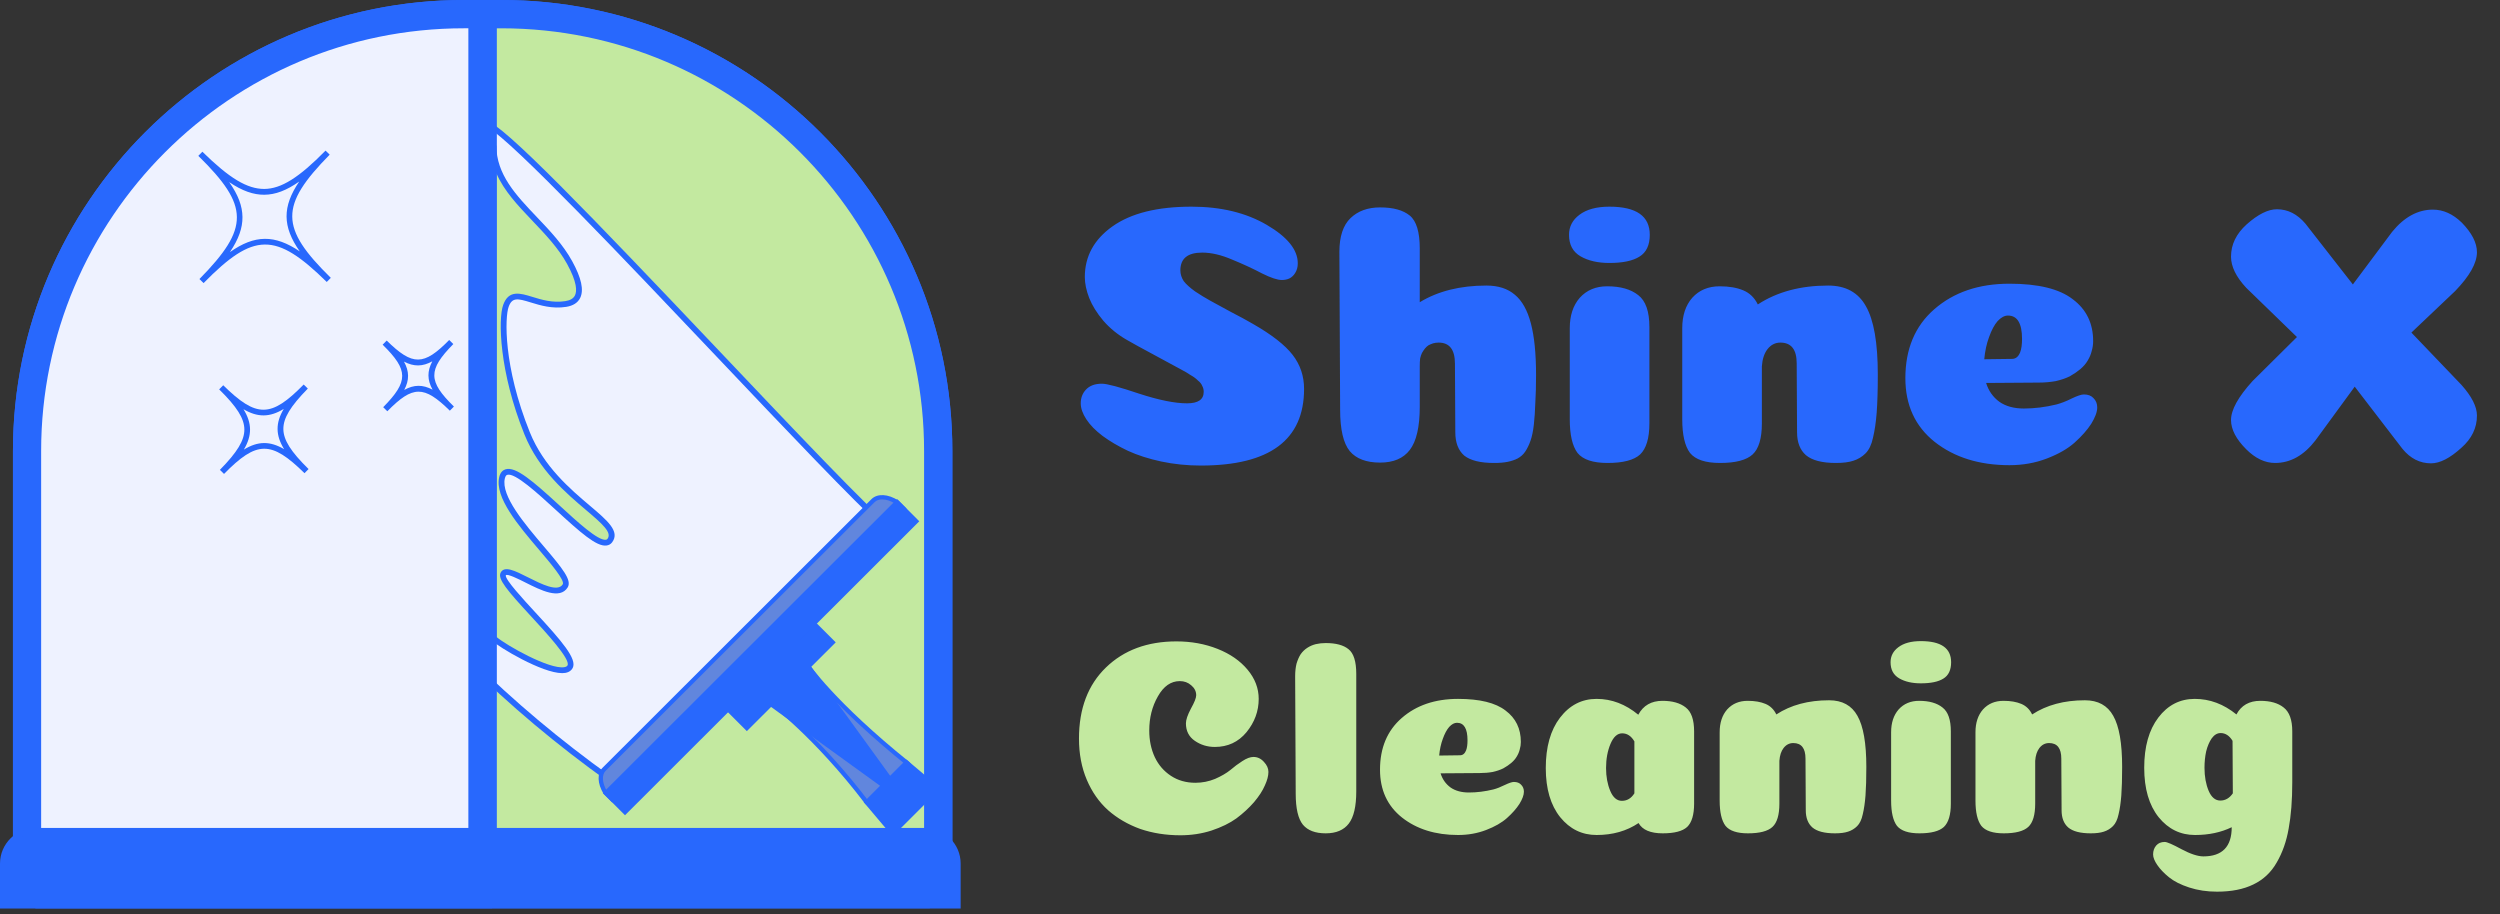 <svg width="216" height="79" viewBox="0 0 216 79" fill="none" xmlns="http://www.w3.org/2000/svg">
<rect x="0" y="0" width="216" height="79" fill="#333333" stroke="none"/>
<path d="M102.944 17.856C105.483 17.856 107.648 18.379 109.44 19.424C111.232 20.469 112.128 21.579 112.128 22.752C112.128 23.072 112.053 23.349 111.904 23.584C111.776 23.797 111.605 23.957 111.392 24.064C111.2 24.149 110.987 24.192 110.752 24.192C110.368 24.192 109.792 24 109.024 23.616C108.256 23.211 107.403 22.816 106.464 22.432C105.525 22.027 104.661 21.824 103.872 21.824C102.613 21.824 101.984 22.336 101.984 23.36C101.984 23.68 102.08 23.989 102.272 24.288C102.485 24.565 102.816 24.864 103.264 25.184C103.712 25.483 104.149 25.749 104.576 25.984C105.003 26.219 105.589 26.539 106.336 26.944C107.083 27.328 107.712 27.669 108.224 27.968C109.867 28.907 111.019 29.803 111.68 30.656C112.341 31.509 112.672 32.491 112.672 33.6C112.672 38.016 109.696 40.224 103.744 40.224C102.571 40.224 101.429 40.107 100.32 39.872C99.232 39.637 98.272 39.328 97.44 38.944C96.629 38.56 95.904 38.133 95.264 37.664C94.645 37.195 94.176 36.715 93.856 36.224C93.536 35.733 93.376 35.275 93.376 34.848C93.376 34.379 93.525 33.984 93.824 33.664C94.144 33.323 94.603 33.152 95.2 33.152C95.648 33.152 96.725 33.44 98.432 34.016C100.139 34.571 101.515 34.848 102.56 34.848C103.52 34.848 104 34.517 104 33.856C104 33.664 103.957 33.493 103.872 33.344C103.808 33.173 103.68 33.013 103.488 32.864C103.317 32.693 103.115 32.544 102.88 32.416C102.667 32.267 102.357 32.085 101.952 31.872C101.568 31.659 101.173 31.445 100.768 31.232C100.384 31.019 99.872 30.741 99.232 30.4C98.592 30.059 97.973 29.717 97.376 29.376C96.587 28.928 95.904 28.373 95.328 27.712C94.773 27.051 94.368 26.4 94.112 25.76C93.856 25.099 93.728 24.491 93.728 23.936C93.728 22.144 94.528 20.683 96.128 19.552C97.728 18.421 100 17.856 102.944 17.856ZM125.707 31.424C125.707 30.208 125.237 29.6 124.299 29.6C124.128 29.6 123.968 29.621 123.819 29.664C123.691 29.707 123.563 29.76 123.435 29.824C123.328 29.888 123.221 29.984 123.115 30.112C123.029 30.219 122.944 30.347 122.859 30.496C122.795 30.624 122.741 30.784 122.699 30.976C122.677 31.168 122.667 31.381 122.667 31.616V35.136C122.667 36.885 122.379 38.133 121.803 38.88C121.248 39.605 120.395 39.968 119.243 39.968C118.048 39.968 117.173 39.637 116.619 38.976C116.064 38.293 115.787 37.099 115.787 35.392L115.723 21.76C115.723 20.437 116.043 19.467 116.683 18.848C117.323 18.229 118.176 17.92 119.243 17.92C120.373 17.92 121.227 18.155 121.803 18.624C122.379 19.093 122.667 20.043 122.667 21.472V26.112C124.245 25.152 126.165 24.672 128.427 24.672C129.451 24.672 130.272 24.939 130.891 25.472C131.509 25.984 131.968 26.805 132.267 27.936C132.565 29.067 132.715 30.549 132.715 32.384C132.715 33.323 132.693 34.133 132.651 34.816C132.629 35.499 132.587 36.128 132.523 36.704C132.459 37.259 132.363 37.717 132.235 38.08C132.107 38.443 131.957 38.752 131.787 39.008C131.616 39.264 131.392 39.467 131.115 39.616C130.859 39.744 130.571 39.84 130.251 39.904C129.931 39.968 129.547 40 129.099 40C127.904 40 127.04 39.787 126.507 39.36C125.995 38.912 125.739 38.24 125.739 37.344L125.707 31.424ZM135.564 20.288C135.564 19.584 135.862 19.008 136.46 18.56C137.078 18.091 137.942 17.856 139.052 17.856C141.377 17.856 142.54 18.667 142.54 20.288C142.54 21.184 142.241 21.813 141.644 22.176C141.068 22.539 140.204 22.72 139.052 22.72C138.049 22.72 137.217 22.528 136.556 22.144C135.894 21.76 135.564 21.141 135.564 20.288ZM142.508 36.576C142.508 37.856 142.241 38.752 141.708 39.264C141.174 39.755 140.236 40 138.891 40C137.633 40 136.769 39.712 136.299 39.136C135.852 38.539 135.628 37.568 135.628 36.224V28.352C135.628 27.264 135.916 26.389 136.492 25.728C137.089 25.067 137.878 24.736 138.86 24.736C140.012 24.736 140.908 24.992 141.548 25.504C142.188 25.995 142.508 26.912 142.508 28.256V36.576ZM155.234 31.392C155.234 30.197 154.764 29.6 153.826 29.6C153.378 29.6 153.004 29.792 152.706 30.176C152.428 30.539 152.268 31.029 152.226 31.648V36.576C152.226 37.877 151.959 38.773 151.426 39.264C150.892 39.755 149.954 40 148.61 40C147.351 40 146.487 39.712 146.018 39.136C145.57 38.539 145.346 37.568 145.346 36.224V28.352C145.346 27.264 145.634 26.389 146.21 25.728C146.807 25.067 147.596 24.736 148.578 24.736C149.388 24.736 150.071 24.853 150.626 25.088C151.18 25.323 151.596 25.728 151.874 26.304C153.538 25.216 155.564 24.672 157.954 24.672C159.468 24.672 160.556 25.269 161.218 26.464C161.9 27.659 162.242 29.621 162.242 32.352C162.242 33.696 162.21 34.795 162.146 35.648C162.082 36.48 161.975 37.205 161.826 37.824C161.698 38.421 161.484 38.869 161.186 39.168C160.887 39.467 160.535 39.68 160.13 39.808C159.746 39.936 159.244 40 158.626 40C157.431 40 156.567 39.776 156.034 39.328C155.522 38.88 155.266 38.219 155.266 37.344L155.234 31.392ZM173.616 40.192C171.013 40.192 168.858 39.52 167.152 38.176C165.466 36.832 164.624 34.997 164.624 32.672C164.624 30.155 165.456 28.171 167.12 26.72C168.805 25.248 170.97 24.512 173.616 24.512C176.112 24.512 177.936 24.96 179.088 25.856C180.261 26.731 180.848 27.936 180.848 29.472C180.848 29.771 180.805 30.059 180.72 30.336C180.656 30.613 180.538 30.891 180.368 31.168C180.218 31.424 180.005 31.669 179.728 31.904C179.472 32.117 179.173 32.32 178.832 32.512C178.49 32.683 178.085 32.821 177.616 32.928C177.146 33.013 176.645 33.056 176.112 33.056L171.6 33.088C171.813 33.771 172.197 34.315 172.752 34.72C173.306 35.104 174.01 35.296 174.864 35.296C175.781 35.296 176.72 35.179 177.68 34.944C178.085 34.837 178.522 34.667 178.992 34.432C179.482 34.197 179.834 34.08 180.048 34.08C180.41 34.08 180.688 34.187 180.88 34.4C181.093 34.613 181.2 34.88 181.2 35.2C181.2 35.584 181.029 36.053 180.688 36.608C180.346 37.141 179.866 37.685 179.248 38.24C178.65 38.773 177.85 39.232 176.848 39.616C175.845 40 174.768 40.192 173.616 40.192ZM171.44 31.04C172.912 31.019 173.712 31.008 173.84 31.008C174.16 31.008 174.394 30.816 174.544 30.432C174.65 30.155 174.704 29.771 174.704 29.28C174.704 27.936 174.298 27.264 173.488 27.264C173.189 27.264 172.89 27.424 172.592 27.744C172.314 28.064 172.069 28.523 171.856 29.12C171.642 29.696 171.504 30.336 171.44 31.04ZM198.456 29.12L194.072 24.864C193.197 23.925 192.76 23.029 192.76 22.176C192.76 21.131 193.208 20.203 194.104 19.392C195.085 18.517 195.96 18.08 196.728 18.08C197.667 18.08 198.488 18.496 199.192 19.328L203.288 24.576L206.68 20.032C207.725 18.752 208.899 18.112 210.2 18.112C211.096 18.112 211.928 18.485 212.696 19.232C213.571 20.128 214.008 20.981 214.008 21.792C214.008 22.731 213.379 23.851 212.12 25.152L208.344 28.736L212.664 33.248C213.56 34.251 214.008 35.136 214.008 35.904C214.008 36.971 213.56 37.899 212.664 38.688C211.683 39.584 210.808 40.032 210.04 40.032C209.08 40.032 208.259 39.616 207.576 38.784L203.448 33.408L200.056 38.048C199.053 39.349 197.891 40 196.568 40C195.693 40 194.861 39.605 194.072 38.816C193.197 37.941 192.76 37.099 192.76 36.288C192.76 35.413 193.379 34.293 194.616 32.928L198.456 29.12Z" fill="#2868FD"/>
<path d="M103.352 60.072C103.352 59.736 103.208 59.448 102.92 59.208C102.648 58.968 102.32 58.848 101.936 58.848C101.168 58.848 100.536 59.288 100.04 60.168C99.544 61.032 99.296 62.016 99.296 63.12C99.296 63.968 99.456 64.736 99.776 65.424C100.096 66.096 100.56 66.632 101.168 67.032C101.776 67.432 102.48 67.632 103.28 67.632C103.872 67.632 104.44 67.52 104.984 67.296C105.528 67.056 105.968 66.8 106.304 66.528C106.64 66.24 106.984 65.984 107.336 65.76C107.704 65.52 108.024 65.4 108.296 65.4C108.648 65.4 108.952 65.544 109.208 65.832C109.464 66.104 109.592 66.392 109.592 66.696C109.592 67.032 109.488 67.424 109.28 67.872C109.088 68.32 108.776 68.8 108.344 69.312C107.912 69.808 107.408 70.272 106.832 70.704C106.256 71.12 105.536 71.472 104.672 71.76C103.824 72.032 102.928 72.168 101.984 72.168C100.736 72.168 99.576 71.984 98.504 71.616C97.448 71.232 96.528 70.696 95.744 70.008C94.96 69.304 94.344 68.424 93.896 67.368C93.448 66.312 93.224 65.128 93.224 63.816C93.224 61.224 94 59.176 95.552 57.672C97.104 56.168 99.136 55.416 101.648 55.416C102.928 55.416 104.112 55.632 105.2 56.064C106.288 56.496 107.152 57.096 107.792 57.864C108.432 58.632 108.752 59.472 108.752 60.384C108.752 61.44 108.4 62.4 107.696 63.264C106.992 64.112 106.08 64.536 104.96 64.536C104.32 64.536 103.744 64.36 103.232 64.008C102.72 63.656 102.464 63.152 102.464 62.496C102.464 62.192 102.608 61.768 102.896 61.224C103.2 60.68 103.352 60.296 103.352 60.072ZM117.181 68.376C117.181 69.672 116.965 70.6 116.533 71.16C116.101 71.72 115.437 72 114.541 72C113.645 72 112.989 71.752 112.573 71.256C112.157 70.744 111.949 69.848 111.949 68.568L111.901 58.44C111.901 58.024 111.941 57.656 112.021 57.336C112.117 57.016 112.237 56.744 112.381 56.52C112.541 56.296 112.733 56.112 112.957 55.968C113.181 55.824 113.421 55.72 113.677 55.656C113.949 55.592 114.237 55.56 114.541 55.56C115.421 55.56 116.077 55.736 116.509 56.088C116.957 56.44 117.181 57.152 117.181 58.224V68.376ZM125.977 72.144C124.025 72.144 122.409 71.64 121.129 70.632C119.865 69.624 119.233 68.248 119.233 66.504C119.233 64.616 119.857 63.128 121.105 62.04C122.369 60.936 123.993 60.384 125.977 60.384C127.849 60.384 129.217 60.72 130.081 61.392C130.961 62.048 131.401 62.952 131.401 64.104C131.401 64.328 131.369 64.544 131.305 64.752C131.257 64.96 131.169 65.168 131.041 65.376C130.929 65.568 130.769 65.752 130.561 65.928C130.369 66.088 130.145 66.24 129.889 66.384C129.633 66.512 129.329 66.616 128.977 66.696C128.625 66.76 128.249 66.792 127.849 66.792L124.465 66.816C124.625 67.328 124.913 67.736 125.329 68.04C125.745 68.328 126.273 68.472 126.913 68.472C127.601 68.472 128.305 68.384 129.025 68.208C129.329 68.128 129.657 68 130.009 67.824C130.377 67.648 130.641 67.56 130.801 67.56C131.073 67.56 131.281 67.64 131.425 67.8C131.585 67.96 131.665 68.16 131.665 68.4C131.665 68.688 131.537 69.04 131.281 69.456C131.025 69.856 130.665 70.264 130.201 70.68C129.753 71.08 129.153 71.424 128.401 71.712C127.649 72 126.841 72.144 125.977 72.144ZM124.345 65.28C125.449 65.264 126.049 65.256 126.145 65.256C126.385 65.256 126.561 65.112 126.673 64.824C126.753 64.616 126.793 64.328 126.793 63.96C126.793 62.952 126.489 62.448 125.881 62.448C125.657 62.448 125.433 62.568 125.209 62.808C125.001 63.048 124.817 63.392 124.657 63.84C124.497 64.272 124.393 64.752 124.345 65.28ZM137.947 72.144C136.683 72.144 135.635 71.632 134.803 70.608C133.971 69.568 133.555 68.152 133.555 66.36C133.555 64.536 133.963 63.088 134.779 62.016C135.611 60.928 136.667 60.384 137.947 60.384C139.243 60.384 140.443 60.84 141.547 61.752C141.979 60.952 142.675 60.552 143.635 60.552C144.499 60.552 145.171 60.744 145.651 61.128C146.131 61.496 146.371 62.184 146.371 63.192V69.432C146.371 70.392 146.171 71.064 145.771 71.448C145.371 71.816 144.667 72 143.659 72C142.603 72 141.907 71.704 141.571 71.112C140.547 71.8 139.339 72.144 137.947 72.144ZM141.211 64.056C140.939 63.592 140.587 63.36 140.155 63.36C139.739 63.36 139.403 63.664 139.147 64.272C138.891 64.88 138.763 65.576 138.763 66.36C138.763 67.096 138.883 67.752 139.123 68.328C139.363 68.904 139.699 69.192 140.131 69.192C140.579 69.192 140.939 68.976 141.211 68.544V64.056ZM155.995 65.544C155.995 64.648 155.643 64.2 154.939 64.2C154.603 64.2 154.323 64.344 154.099 64.632C153.891 64.904 153.771 65.272 153.739 65.736V69.432C153.739 70.408 153.539 71.08 153.139 71.448C152.739 71.816 152.035 72 151.027 72C150.083 72 149.435 71.784 149.083 71.352C148.747 70.904 148.579 70.176 148.579 69.168V63.264C148.579 62.448 148.795 61.792 149.227 61.296C149.675 60.8 150.267 60.552 151.003 60.552C151.611 60.552 152.123 60.64 152.539 60.816C152.955 60.992 153.267 61.296 153.475 61.728C154.723 60.912 156.243 60.504 158.035 60.504C159.171 60.504 159.987 60.952 160.483 61.848C160.995 62.744 161.251 64.216 161.251 66.264C161.251 67.272 161.227 68.096 161.179 68.736C161.131 69.36 161.051 69.904 160.939 70.368C160.843 70.816 160.683 71.152 160.459 71.376C160.235 71.6 159.971 71.76 159.667 71.856C159.379 71.952 159.003 72 158.539 72C157.643 72 156.995 71.832 156.595 71.496C156.211 71.16 156.019 70.664 156.019 70.008L155.995 65.544ZM163.345 57.216C163.345 56.688 163.569 56.256 164.017 55.92C164.481 55.568 165.129 55.392 165.961 55.392C167.705 55.392 168.577 56 168.577 57.216C168.577 57.888 168.353 58.36 167.905 58.632C167.473 58.904 166.825 59.04 165.961 59.04C165.209 59.04 164.585 58.896 164.089 58.608C163.593 58.32 163.345 57.856 163.345 57.216ZM168.553 69.432C168.553 70.392 168.353 71.064 167.953 71.448C167.553 71.816 166.849 72 165.84 72C164.897 72 164.249 71.784 163.896 71.352C163.561 70.904 163.393 70.176 163.393 69.168V63.264C163.393 62.448 163.609 61.792 164.041 61.296C164.489 60.8 165.081 60.552 165.817 60.552C166.681 60.552 167.353 60.744 167.833 61.128C168.313 61.496 168.553 62.184 168.553 63.192V69.432ZM178.097 65.544C178.097 64.648 177.745 64.2 177.041 64.2C176.705 64.2 176.425 64.344 176.201 64.632C175.993 64.904 175.873 65.272 175.841 65.736V69.432C175.841 70.408 175.641 71.08 175.241 71.448C174.841 71.816 174.137 72 173.129 72C172.185 72 171.537 71.784 171.185 71.352C170.849 70.904 170.681 70.176 170.681 69.168V63.264C170.681 62.448 170.897 61.792 171.329 61.296C171.777 60.8 172.369 60.552 173.105 60.552C173.713 60.552 174.225 60.64 174.641 60.816C175.057 60.992 175.369 61.296 175.577 61.728C176.825 60.912 178.345 60.504 180.137 60.504C181.273 60.504 182.089 60.952 182.585 61.848C183.097 62.744 183.353 64.216 183.353 66.264C183.353 67.272 183.329 68.096 183.281 68.736C183.233 69.36 183.153 69.904 183.041 70.368C182.945 70.816 182.785 71.152 182.561 71.376C182.337 71.6 182.073 71.76 181.769 71.856C181.481 71.952 181.105 72 180.641 72C179.745 72 179.097 71.832 178.697 71.496C178.313 71.16 178.121 70.664 178.121 70.008L178.097 65.544ZM189.652 72.144C188.388 72.144 187.34 71.632 186.508 70.608C185.676 69.568 185.26 68.144 185.26 66.336C185.26 64.512 185.668 63.064 186.484 61.992C187.3 60.92 188.348 60.384 189.628 60.384C190.924 60.384 192.124 60.832 193.228 61.728C193.644 60.944 194.332 60.552 195.292 60.552C196.156 60.552 196.828 60.744 197.308 61.128C197.804 61.512 198.052 62.2 198.052 63.192V67.584C198.052 69.136 197.948 70.472 197.74 71.592C197.548 72.696 197.204 73.672 196.708 74.52C196.228 75.368 195.556 76 194.692 76.416C193.844 76.832 192.796 77.04 191.548 77.04C190.684 77.04 189.884 76.92 189.148 76.68C188.412 76.44 187.828 76.144 187.396 75.792C186.964 75.44 186.628 75.088 186.388 74.736C186.148 74.384 186.028 74.08 186.028 73.824C186.028 73.52 186.116 73.264 186.292 73.056C186.468 72.848 186.716 72.744 187.036 72.744C187.228 72.744 187.708 72.952 188.476 73.368C189.26 73.784 189.892 73.992 190.372 73.992C192.004 73.992 192.82 73.152 192.82 71.472C191.892 71.92 190.836 72.144 189.652 72.144ZM192.916 68.544L192.892 64.008C192.62 63.56 192.276 63.336 191.86 63.336C191.572 63.336 191.316 63.488 191.092 63.792C190.884 64.096 190.724 64.472 190.612 64.92C190.516 65.368 190.468 65.84 190.468 66.336C190.468 67.088 190.588 67.752 190.828 68.328C191.068 68.888 191.404 69.168 191.836 69.168C192.268 69.168 192.628 68.96 192.916 68.544Z" fill="#C3E9A0"/>
<path d="M82.033 75.114V38.963C82.033 17.616 64.667 0.25 43.321 0.25H40.082C18.735 0.25 1.369 17.617 1.369 38.963V75.114H82.033Z" fill="#2868FD"/>
<path d="M82.284 75.364H1.119V38.963C1.119 17.478 18.598 0 40.082 0H43.321C64.806 0 82.284 17.479 82.284 38.963V75.364ZM1.62 74.864H81.783V38.963C81.783 17.754 64.529 0.5 43.321 0.5H40.082C18.874 0.5 1.62 17.754 1.62 38.963V74.864Z" fill="#2868FD"/>
<path d="M82.284 75.364H1.119V38.963C1.119 17.478 18.598 0 40.082 0H43.321C64.806 0 82.284 17.479 82.284 38.963V75.364ZM1.62 74.864H81.783V38.963C81.783 17.754 64.529 0.5 43.321 0.5H40.082C18.874 0.5 1.62 17.754 1.62 38.963V74.864Z" fill="#2868FD"/>
<path d="M80.091 78.219H3.309V38.967C3.309 18.659 19.772 2.195 40.08 2.195H43.319C63.628 2.195 80.091 18.658 80.091 38.967V78.219Z" fill="#C3E9A0"/>
<path d="M80.341 78.469H3.059V38.967C3.059 18.553 19.666 1.945 40.08 1.945H43.319C63.734 1.945 80.341 18.553 80.341 38.967V78.469ZM3.559 77.969H79.841V38.967C79.841 18.829 63.458 2.446 43.319 2.446H40.08C19.942 2.446 3.559 18.829 3.559 38.967V77.969Z" fill="#2868FD"/>
<path d="M77.064 45.945C71.325 41.042 44.455 11.098 41.924 10.648V58.465C45.855 62.2 50.03 65.52 54.498 68.602C58.947 63.896 63.607 59.325 68.206 54.769C71.177 51.826 73.274 48.378 76.669 45.867C76.421 45.659 77.312 46.155 77.064 45.945Z" fill="#EEF2FF"/>
<path d="M54.533 68.932L54.356 68.81C49.668 65.577 45.545 62.253 41.751 58.649L41.674 58.575V10.352L41.968 10.404C43.413 10.66 50.942 18.508 62.263 30.45C68.728 37.27 74.835 43.711 77.228 45.756C77.42 45.92 77.356 46.073 77.32 46.131C77.194 46.329 77.003 46.243 76.76 46.135C76.754 46.132 76.749 46.13 76.743 46.127C74.711 47.646 73.177 49.472 71.554 51.404C70.56 52.587 69.531 53.812 68.383 54.949L66.755 56.56C62.747 60.526 58.602 64.627 54.68 68.776L54.533 68.932ZM42.174 58.36C45.879 61.873 49.902 65.119 54.464 68.276C58.347 64.175 62.441 60.124 66.402 56.205L68.031 54.593C69.162 53.472 70.183 52.258 71.17 51.082C72.724 49.233 74.33 47.322 76.379 45.774C76.385 45.743 76.396 45.718 76.407 45.699C73.723 43.267 67.969 37.198 61.9 30.795C54.039 22.503 44.357 12.29 42.174 11.023V58.36Z" fill="#2868FD"/>
<path d="M78.681 66.349C78.546 66.213 78.546 66.062 78.379 65.927C71.897 60.7 69.734 57.457 69.734 57.457L66.518 60.608C66.518 60.608 70.367 63.398 74.852 69.274C74.982 69.444 75.246 69.507 75.384 69.642L78.681 66.349Z" fill="#6186DD"/>
<path d="M75.387 69.905L75.254 69.775C75.213 69.735 75.141 69.697 75.064 69.656C74.941 69.59 74.801 69.515 74.703 69.387C70.29 63.605 66.446 60.788 66.408 60.76L66.228 60.63L69.765 57.164L69.891 57.352C69.912 57.384 72.12 60.637 78.498 65.78C78.62 65.879 78.676 65.986 78.721 66.072C78.751 66.129 78.775 66.175 78.815 66.216L78.947 66.349L75.387 69.905ZM66.805 60.59C67.614 61.215 71.09 64.034 75.001 69.159C75.05 69.222 75.147 69.274 75.241 69.325C75.283 69.347 75.325 69.37 75.366 69.395L78.434 66.33C78.417 66.301 78.403 66.273 78.388 66.246C78.351 66.174 78.323 66.123 78.261 66.072C72.687 61.577 70.269 58.504 69.709 57.743L66.805 60.59Z" fill="#2868FD"/>
<path d="M77.518 43.402C76.731 42.892 75.882 42.807 75.431 43.258L52.196 66.466C51.762 66.9 51.829 67.703 52.288 68.466L52.897 69.075L78.058 43.942L77.518 43.402Z" fill="#6186DD"/>
<path d="M52.896 69.338L52.154 68.597C51.603 67.691 51.578 66.816 52.063 66.332L75.297 43.123C75.801 42.621 76.734 42.67 77.62 43.243L77.651 43.268L78.323 43.941L52.896 69.338ZM76.222 43.148C75.953 43.148 75.724 43.227 75.562 43.389L52.328 66.597C51.974 66.95 52.023 67.661 52.448 68.367L52.895 68.809L77.792 43.94L77.399 43.547C76.987 43.283 76.572 43.148 76.222 43.148Z" fill="#2868FD"/>
<path d="M78.323 65.873L76.891 67.303L76.886 67.309L69.768 57.492L66.5 60.757L76.327 67.867L74.878 69.314L77.132 71.983L79.327 69.79L79.37 69.748L80.99 68.13L78.323 65.873Z" fill="#2868FD"/>
<path d="M77.119 72.263L74.623 69.306L76.038 67.892L66.211 60.783L69.79 57.207L76.907 67.024L78.311 65.622L81.266 68.121L77.119 72.263ZM75.132 69.327L77.143 71.709L80.713 68.144L78.333 66.131L76.868 67.595L76.733 67.422L69.745 57.783L66.788 60.737L76.615 67.846L75.132 69.327Z" fill="#2868FD"/>
<path d="M70.285 53.844L62.871 61.25L64.525 62.906L71.939 55.5L70.285 53.844Z" fill="#2868FD"/>
<path d="M64.527 63.171L62.607 61.249L70.287 53.578L72.207 55.499L64.527 63.171ZM63.138 61.249L64.527 62.64L71.676 55.499L70.287 54.109L63.138 61.249Z" fill="#2868FD"/>
<path d="M77.505 43.383L52.344 68.516L53.998 70.172L79.159 45.039L77.505 43.383Z" fill="#2868FD"/>
<path d="M54 70.438L52.08 68.516L77.506 43.117L79.426 45.039L54 70.438ZM52.611 68.516L54 69.907L78.896 45.039L77.507 43.648L52.611 68.516Z" fill="#2868FD"/>
<path d="M45.543 37.44C43.292 31.852 43.328 27.492 43.709 26.432C44.404 24.493 46.21 26.682 48.879 26.265C50.57 26.001 50.13 24.348 49.213 22.679C47.179 18.98 42.634 16.771 42.634 12.566C42.634 15.808 42.633 55.134 42.633 55.134C43.447 55.906 48.598 58.859 49.257 57.602C49.919 56.337 42.991 50.535 43.476 49.594C43.963 48.654 47.872 52.183 48.835 50.618C49.545 49.465 42.708 44.112 43.375 41.276C44.042 38.441 51.474 48.338 52.688 46.704C53.903 45.071 47.795 43.028 45.543 37.44Z" fill="#C3E9A0"/>
<path d="M48.574 58.159C46.834 58.159 43.108 55.929 42.461 55.315L42.383 55.241L42.384 12.566H42.884C42.884 15.079 44.585 16.865 46.386 18.756C47.497 19.923 48.646 21.129 49.432 22.559C50.234 24.017 50.462 25.058 50.127 25.741C49.921 26.16 49.514 26.419 48.918 26.513C47.709 26.702 46.681 26.384 45.854 26.13C44.719 25.78 44.247 25.673 43.945 26.516C43.626 27.404 43.469 31.62 45.776 37.346C46.97 40.308 49.282 42.267 50.971 43.696C52.49 44.983 53.588 45.914 52.89 46.853C52.768 47.017 52.594 47.114 52.386 47.134C51.531 47.234 50.164 46.023 48.014 44.05C46.446 42.611 44.485 40.817 43.828 41.026C43.792 41.037 43.681 41.071 43.619 41.333C43.266 42.839 45.332 45.267 46.992 47.219C48.605 49.114 49.429 50.132 49.049 50.749C48.382 51.834 46.727 51 45.397 50.33C44.878 50.068 43.795 49.52 43.699 49.709C43.635 50.075 45.214 51.786 46.26 52.919C48.535 55.385 49.887 56.938 49.479 57.718C49.396 57.875 49.218 58.076 48.838 58.139C48.756 58.152 48.668 58.159 48.574 58.159ZM42.883 55.022C43.769 55.773 47.468 57.855 48.755 57.645C48.971 57.61 49.019 57.516 49.035 57.486C49.31 56.962 47.17 54.644 45.892 53.259C43.801 50.993 42.977 50.017 43.255 49.479C43.578 48.851 44.48 49.308 45.622 49.883C46.767 50.461 48.194 51.18 48.622 50.487C48.829 50.151 47.547 48.644 46.61 47.543C44.787 45.4 42.72 42.971 43.132 41.219C43.237 40.771 43.488 40.607 43.68 40.548C44.558 40.281 46.031 41.551 48.352 43.682C49.894 45.097 51.645 46.712 52.339 46.636C52.406 46.629 52.451 46.605 52.488 46.555C52.887 46.019 52.09 45.301 50.647 44.079C48.919 42.615 46.551 40.61 45.312 37.534C43.125 32.106 43.035 27.57 43.474 26.348C43.949 25.021 44.945 25.326 46.001 25.652C46.779 25.892 47.745 26.189 48.841 26.018C49.272 25.951 49.545 25.788 49.677 25.52C49.852 25.164 49.875 24.403 48.994 22.8C48.239 21.427 47.113 20.245 46.024 19.101C44.758 17.772 43.541 16.493 42.885 14.966L42.883 55.022Z" fill="#2868FD"/>
<path d="M42.267 2.195H40.077C19.768 2.195 3.305 18.658 3.305 38.967V78.219H42.267V2.195Z" fill="#EEF2FF"/>
<path d="M42.517 78.469H3.055V38.967C3.055 18.553 19.662 1.945 40.076 1.945H42.517V78.469ZM3.555 77.969H42.017V2.445H40.076C19.939 2.445 3.555 18.829 3.555 38.967V77.969Z" fill="#2868FD"/>
<path d="M42.676 2.195H40.717V77.767H42.676V2.195Z" fill="#2868FD"/>
<path d="M42.927 78.018H40.467V1.945H42.927V78.018ZM40.967 77.517H42.426V2.446H40.967V77.517Z" fill="#2868FD"/>
<path d="M0.25 74.608V78.245H82.75V74.608C82.75 73.047 81.471 71.781 79.894 71.781H3.106C1.528 71.781 0.25 73.047 0.25 74.608Z" fill="#2868FD"/>
<path d="M82.999 78.495H0V74.609C0 72.912 1.394 71.531 3.106 71.531H79.894C81.607 71.531 83 72.912 83 74.609V78.495H82.999ZM0.5 77.995H82.5V74.609C82.5 73.188 81.331 72.032 79.894 72.032H3.106C1.669 72.032 0.5 73.188 0.5 74.609V77.995Z" fill="#2868FD"/>
<path d="M39.042 35.306C36.691 32.997 35.595 33.007 33.287 35.358C35.595 33.007 35.585 31.912 33.234 29.603C35.585 31.912 36.681 31.901 38.989 29.551C36.681 31.901 36.691 32.997 39.042 35.306Z" fill="#EEF2FF"/>
<path d="M33.465 35.533L33.108 35.182C35.309 32.941 35.3 31.982 33.059 29.781L33.41 29.424C35.651 31.625 36.61 31.617 38.81 29.375L39.167 29.726C36.966 31.967 36.975 32.926 39.217 35.127L38.866 35.483C36.625 33.282 35.666 33.291 33.465 35.533ZM34.902 31.241C35.368 32.086 35.375 32.837 34.925 33.69C35.768 33.224 36.521 33.217 37.374 33.668C36.907 32.823 36.901 32.072 37.351 31.218C36.507 31.683 35.754 31.691 34.902 31.241Z" fill="#2868FD"/>
<path d="M26.485 40.706C23.5 37.775 22.109 37.788 19.178 40.772C22.108 37.788 22.096 36.396 19.111 33.465C22.096 36.396 23.488 36.383 26.419 33.398C23.488 36.383 23.5 37.775 26.485 40.706Z" fill="#EEF2FF"/>
<path d="M19.356 40.947L18.999 40.596C20.509 39.059 21.121 38.046 21.113 37.1C21.104 36.154 20.474 35.153 18.936 33.643L19.286 33.286C22.171 36.119 23.405 36.109 26.239 33.223L26.596 33.573C25.087 35.111 24.475 36.124 24.483 37.069C24.492 38.016 25.122 39.017 26.66 40.526L26.309 40.883C23.423 38.051 22.189 38.062 19.356 40.947ZM21.037 35.355C21.783 36.57 21.792 37.618 21.068 38.847C22.28 38.103 23.325 38.091 24.549 38.809C24.163 38.185 23.988 37.628 23.983 37.074C23.978 36.521 24.143 35.96 24.517 35.33C23.307 36.069 22.262 36.077 21.037 35.355Z" fill="#2868FD"/>
<path d="M28.408 24.183C23.916 19.773 21.821 19.792 17.411 24.284C21.821 19.792 21.802 17.698 17.311 13.288C21.802 17.698 23.897 17.679 28.307 13.188C23.897 17.679 23.916 19.773 28.408 24.183Z" fill="#EEF2FF"/>
<path d="M17.589 24.46L17.232 24.109C21.569 19.693 21.552 17.802 17.135 13.466L17.485 13.109C19.826 15.406 21.354 16.327 22.836 16.325C24.297 16.312 25.83 15.352 28.128 13.012L28.485 13.363C24.148 17.779 24.165 19.669 28.582 24.005L28.231 24.362C23.814 20.025 21.925 20.043 17.589 24.46ZM19.803 15.735C20.589 16.851 20.94 17.807 20.949 18.753C20.958 19.697 20.625 20.657 19.864 21.784C22.008 20.272 23.731 20.255 25.902 21.723C24.394 19.579 24.38 17.857 25.851 15.686C24.739 16.468 23.786 16.817 22.841 16.826C21.91 16.835 20.933 16.501 19.803 15.735Z" fill="#2868FD"/>
</svg>
